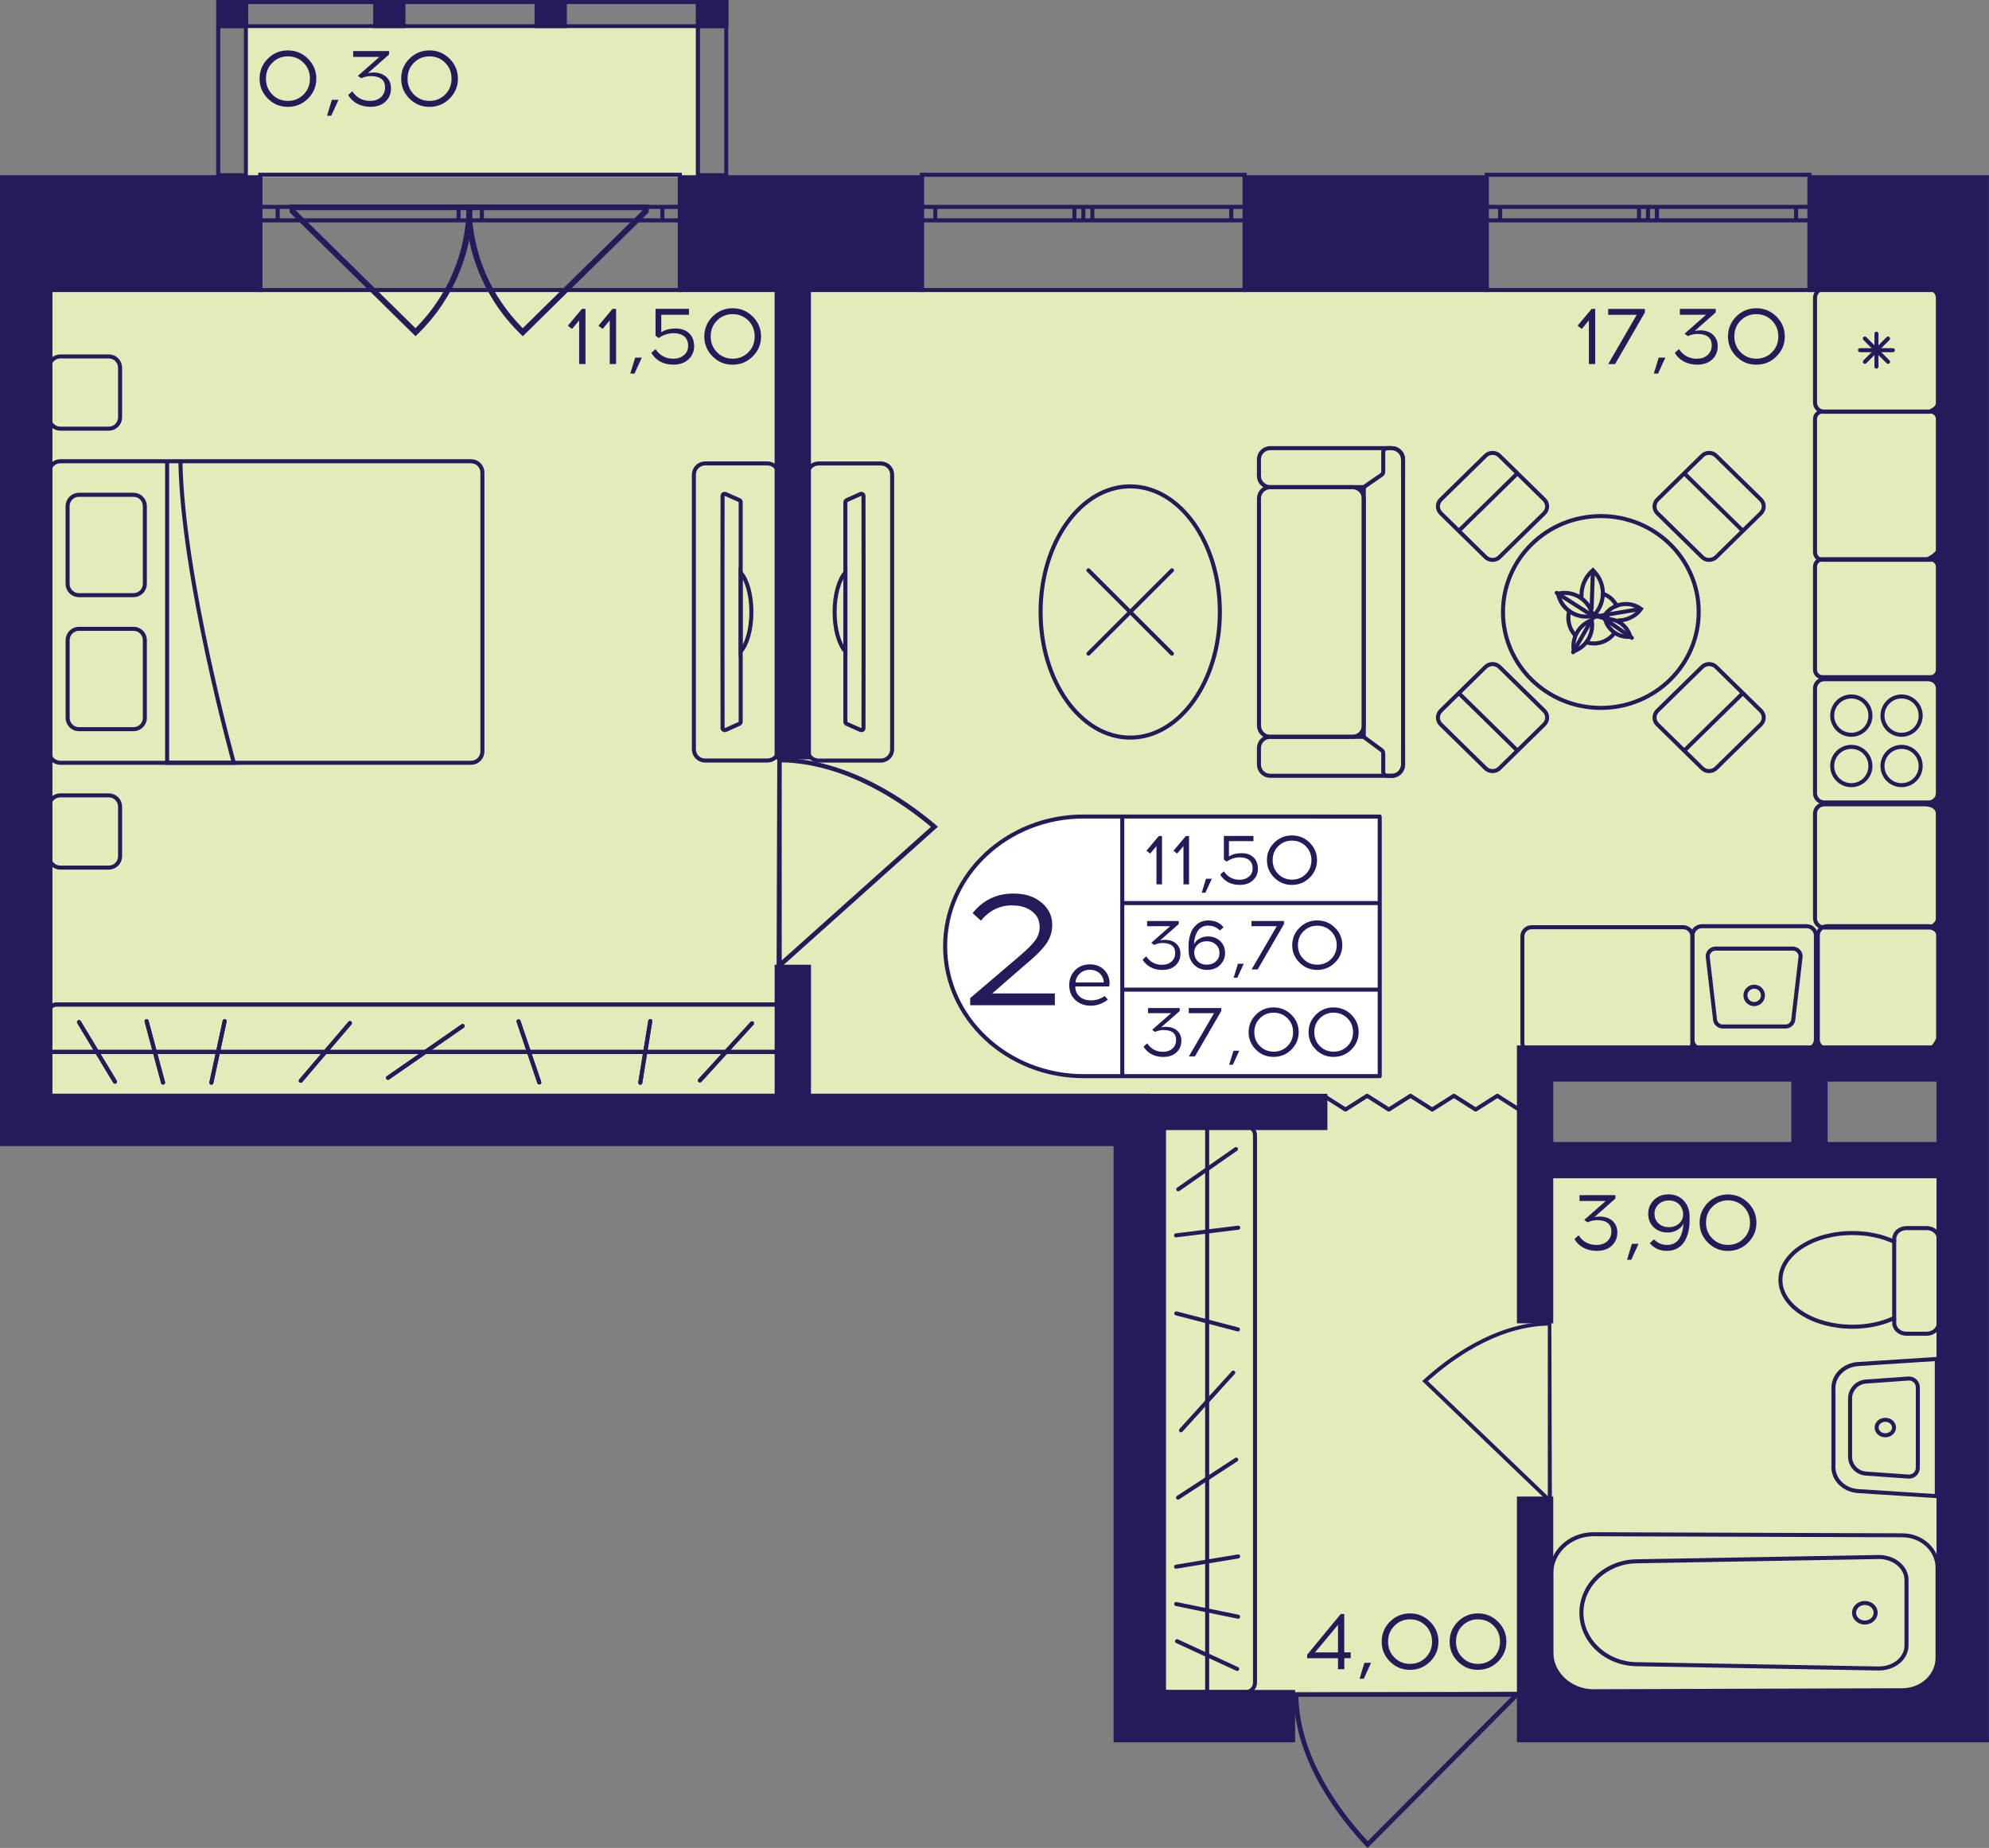 <?xml version="1.0" encoding="utf-8"?>
<!-- Generator: Adobe Illustrator 24.3.0, SVG Export Plug-In . SVG Version: 6.00 Build 0)  -->
<svg version="1.1" id="Слой_1" xmlns="http://www.w3.org/2000/svg" xmlns:xlink="http://www.w3.org/1999/xlink" x="0px" y="0px"
	 viewBox="0 0 430.49 400" style="enable-background:new 0 0 430.49 400;" xml:space="preserve">
<rect x="0" y="0" width="430.49" height="400" fill="#808080" stroke="none"/>
<path style="fill:#E3EBBA;" d="M426.56,366.22c-59.76,0-119.51,0-179.27,0c0.38-40.69,0.76-81.38,1.14-122.07
	c-80.34-1.35-160.67-2.7-241.01-4.05c0-59.1,0-118.21,0-177.31c139.71,0,279.43,0,419.14,0c0,55.8,0,111.61,0,167.41
	c-31.44,0-62.87,0-94.31,0c0,6.98,0,13.95,0,20.93c31.44,0.58,62.87,1.16,94.31,1.74C426.56,290.65,426.56,328.43,426.56,366.22z"/>
<rect x="52.83" y="5.23" style="fill:#E3EBBA;" width="97.8" height="33.13"/>
<g>
	<path style="fill:none;stroke:#251B5B;stroke-width:0.873;stroke-miterlimit:10;" d="M147.14,37.83l-90.81,0v24.95l90.81,0V37.83z
		 M56.32,37.83l90.81,0 M56.32,62.78l90.81,0 M56.32,44.78h3.77v2.91h-3.77V44.78z M101.76,47.7h-2.51v-2.91l2.51,0V47.7z
		 M60.1,44.78h39.15v2.91l-39.15,0V44.78z M101.76,44.78h2.54v2.91h-2.54V44.78z M147.14,47.7h-3.77v-2.91h3.77V47.7z M104.29,44.78
		h39.07v2.91h-39.07V44.78z M56.32,44.78h3.77 M60.1,44.78v2.91 M60.1,47.7h-3.77 M101.76,47.7h-2.51 M99.25,47.7v-2.91
		 M99.25,44.78l2.51,0 M60.1,44.78h39.15 M99.25,47.7l-39.15,0 M101.76,44.78h2.54 M104.29,44.78v2.91 M104.29,47.7h-2.54
		 M147.14,47.7h-3.77 M143.36,47.7v-2.91 M143.36,44.78h3.77 M104.29,44.78h39.07 M143.36,47.7h-39.07"/>
</g>
<g>
	<path style="fill:none;stroke:#251B5B;stroke-width:0.873;stroke-miterlimit:10;" d="M269.39,37.83l-69.86,0v24.95l69.86,0V37.83z
		 M199.53,37.83l69.86,0 M199.53,62.78l69.86,0 M199.53,44.78h2.9v2.91h-2.9V44.78z M234.48,47.7h-1.93v-2.91h1.93V47.7z
		 M202.43,44.78l30.12,0v2.91l-30.12,0V44.78z M234.48,44.78h1.95v2.91h-1.95V44.78z M269.39,47.7h-2.9v-2.91h2.9V47.7z
		 M236.43,44.78h30.05v2.91h-30.05V44.78z M199.53,44.78h2.9 M202.43,44.78v2.91 M202.43,47.7h-2.9 M234.48,47.7h-1.93 M232.55,47.7
		v-2.91 M232.55,44.78h1.93 M202.43,44.78l30.12,0 M232.55,47.7l-30.12,0 M234.48,44.78h1.95 M236.43,44.78v2.91 M236.43,47.7h-1.95
		 M269.39,47.7h-2.9 M266.48,47.7v-2.91 M266.48,44.78h2.9 M236.43,44.78h30.05 M266.48,47.7h-30.05"/>
</g>
<g>
	<path style="fill:none;stroke:#251B5B;stroke-width:0.873;stroke-miterlimit:10;" d="M321.78,37.83l69.86,0v24.95l-69.86,0V37.83z
		 M391.64,37.83l-69.86,0 M391.64,62.78l-69.86,0 M391.64,44.78h-2.9v2.91h2.9V44.78z M356.69,47.7h1.93v-2.91h-1.93V47.7z
		 M388.73,44.78h-30.12v2.91h30.12V44.78z M356.69,44.78h-1.95v2.91h1.95V44.78z M321.78,47.7l2.9,0v-2.91h-2.9V47.7z M354.74,44.78
		h-30.05v2.91h30.05V44.78z M391.64,44.78h-2.9 M388.73,44.78v2.91 M388.73,47.7h2.9 M356.69,47.7h1.93 M358.61,47.7v-2.91
		 M358.61,44.78h-1.93 M388.73,44.78h-30.12 M358.61,47.7h30.12 M356.69,44.78h-1.95 M354.74,44.78v2.91 M354.74,47.7h1.95
		 M321.78,47.7l2.9,0 M324.68,47.7v-2.91 M324.68,44.78h-2.9 M354.74,44.78h-30.05 M324.68,47.7h30.05"/>
</g>
<g>
	
		<rect x="150.63" y="0" transform="matrix(-1 -2.652355e-07 2.652355e-07 -1 308.244 6.085)" style="fill:#251B5B;" width="6.99" height="6.08"/>
	
		<rect x="46.85" y="0" transform="matrix(-1 -2.699160e-07 2.699160e-07 -1 100.562 6.084)" style="fill:#251B5B;" width="6.86" height="6.08"/>
	
		<rect x="80.77" y="0" transform="matrix(-1 -2.652404e-07 2.652404e-07 -1 168.529 6.084)" style="fill:#251B5B;" width="6.99" height="6.08"/>
	
		<rect x="115.7" y="0" transform="matrix(-1 -2.652365e-07 2.652365e-07 -1 238.386 6.084)" style="fill:#251B5B;" width="6.99" height="6.08"/>
	<g>
		<path style="fill:#251B5B;" d="M156.74,0.87l0,36.62h-5.24l0-36.62H156.74 M157.61,0h-6.99l0,38.37h6.99L157.61,0L157.61,0z"/>
	</g>
	<g>
		<path style="fill:#251B5B;" d="M52.78,0.87l0,36.62h-5.12l0-36.62H52.78 M53.65,0h-6.86l0,38.37h6.86L53.65,0L53.65,0z"/>
	</g>
	<g>
		<path style="fill:#251B5B;" d="M47.72,0.87l109.02,0v4.34l-109.02,0V0.87 M46.85,0v6.08l110.77,0V0L46.85,0L46.85,0z"/>
	</g>
</g>
<path style="fill:#251B5B;" d="M168.23,163.93c0.32,0,0.63,0.01,0.96,0.01v0.12c14.51,0.29,27.15,9.2,33.44,14.56l0.38,0.33
	l-33.83,30.29v0.19c-0.37,0-0.73,0-1.1,0C168.14,194.26,168.19,179.09,168.23,163.93z M169.19,207.89l32.3-28.92
	c-6.3-5.28-18.46-13.67-32.3-13.96V207.89z"/>
<path style="fill:#251B5B;" d="M335.77,286c-0.26,0-0.51,0.01-0.77,0.01v0.11c-11.67,0.25-21.82,7.92-26.88,12.53l-0.31,0.28
	L335,325v0.17c0.29,0,0.59,0,0.88,0C335.84,312.11,335.81,299.05,335.77,286z M335,323.84l-25.96-24.89
	c5.06-4.55,14.84-11.77,25.96-12.02V323.84z"/>
<path style="fill:#251B5B;" d="M279.86,366.36c0,0.31,0.01,0.61,0.01,0.93h0.13c0.32,14.04,9.89,26.26,15.64,32.35L296,400
	l32.55-32.72h0.21c0-0.35,0-0.71,0-1.06C312.46,366.26,296.16,366.31,279.86,366.36z M327.11,367.28l-31.08,31.24
	c-5.68-6.09-14.69-17.85-15.01-31.24L327.11,367.28z"/>
<polyline style="fill:none;stroke:#251B5B;stroke-width:0.873;stroke-linecap:round;stroke-linejoin:round;stroke-miterlimit:10;" points="
	328.76,240.17 324.08,237.19 319.38,240.17 314.68,237.19 309.98,240.17 305.29,237.19 300.59,240.17 295.9,237.19 291.21,240.17 
	286.51,237.19 "/>
<g>
	<path style="fill:#251B5B;" d="M90.39,72.33c2.17-2.11,4.05-4.41,5.64-6.87c5.68-8.79,6.08-17,6.13-18.67
		c0.03-1.05,0.01-1.92-0.02-2.47c-0.37-0.02-0.73-0.03-1.1-0.05H62.73l-0.09-0.09c0.02,0.6,0.04,1.2,0.06,1.8l27.23,26.79
		L90.39,72.33z M63.96,45.49h37.03c-0.3,9.6-4.17,18.62-11.06,25.55L63.96,45.49z"/>
	<path style="fill:#251B5B;" d="M112.69,72.33c-2.17-2.11-4.05-4.41-5.64-6.87c-5.68-8.79-6.08-17-6.13-18.67
		c-0.03-1.05-0.01-1.92,0.02-2.47c0.37-0.02,0.73-0.03,1.1-0.05h38.32l0.09-0.09c-0.02,0.6-0.04,1.2-0.06,1.8l-27.23,26.79
		L112.69,72.33z M139.11,45.49h-37.03c0.3,9.6,4.17,18.62,11.06,25.55L139.11,45.49z"/>
</g>
<g>
	<g>
		<path style="fill:none;stroke:#251B5B;stroke-width:0.873;stroke-miterlimit:10;" d="M13.06,165.11l88.9,0
			c1.35,0,2.45-1.1,2.45-2.45l0-60.37c0-1.35-1.1-2.45-2.45-2.45l-88.9,0c-1.35,0-2.45,1.1-2.45,2.45l0,60.37
			C10.61,164.01,11.71,165.11,13.06,165.11z"/>
		<g>
			<path style="fill:none;stroke:#251B5B;stroke-width:0.873;stroke-miterlimit:10;" d="M28.9,107.1l-11.82,0
				c-1.35,0-2.45,1.1-2.45,2.45l0,16.83c0,1.35,1.1,2.45,2.45,2.45H28.9c1.35,0,2.45-1.1,2.45-2.45l0-16.83
				C31.35,108.2,30.26,107.1,28.9,107.1z"/>
			<path style="fill:none;stroke:#251B5B;stroke-width:0.873;stroke-miterlimit:10;" d="M28.9,136.11H17.09
				c-1.35,0-2.45,1.1-2.45,2.45l0,16.83c0,1.35,1.1,2.45,2.45,2.45H28.9c1.35,0,2.45-1.1,2.45-2.45l0-16.83
				C31.35,137.21,30.26,136.11,28.9,136.11z"/>
		</g>
		<path style="fill:none;stroke:#251B5B;stroke-width:0.873;stroke-miterlimit:10;" d="M36.17,99.84l0,65.27h14.44
			c0,0-11.14-40.1-11.56-65.27"/>
	</g>
	<path style="fill:none;stroke:#251B5B;stroke-width:0.873;stroke-linecap:round;stroke-miterlimit:10;" d="M23.54,77.15H13.06
		c-1.35,0-2.45,1.1-2.45,2.45l0,10.74c0,1.35,1.1,2.45,2.45,2.45l10.48,0c1.35,0,2.45-1.1,2.45-2.45l0-10.74
		C25.99,78.24,24.89,77.15,23.54,77.15z"/>
	<path style="fill:none;stroke:#251B5B;stroke-width:0.873;stroke-linecap:round;stroke-miterlimit:10;" d="M23.54,172.16l-10.48,0
		c-1.35,0-2.45,1.1-2.45,2.45l0,10.74c0,1.35,1.1,2.45,2.45,2.45h10.48c1.35,0,2.45-1.1,2.45-2.45l0-10.74
		C25.99,173.26,24.89,172.16,23.54,172.16z"/>
</g>
<g>
	<path style="fill:none;stroke:#251B5B;stroke-width:0.873;stroke-miterlimit:10;" d="M166.09,100.31h-13.46
		c-1.36,0-2.45,1.09-2.45,2.43l0,59.45c0,1.36,1.08,2.43,2.45,2.43h13.46c1.35,0,2.45-1.08,2.45-2.43l0-59.45
		C168.54,101.41,167.44,100.31,166.09,100.31z M160.31,156.25c0,0.17-0.12,0.35-0.28,0.42l-2.99,1.34
		c-0.31,0.12-0.65-0.09-0.65-0.42c0-2.12-0.02-8.76-0.02-16.58v-17.07c0-7.82,0.02-14.48,0.02-16.58c0-0.35,0.33-0.56,0.65-0.42
		l2.99,1.32c0.16,0.07,0.28,0.24,0.28,0.43L160.31,156.25z"/>
	<g>
		<path style="fill:none;stroke:#251B5B;stroke-width:0.873;stroke-miterlimit:10;" d="M162.63,132.48c0,3.72-0.94,6.97-2.33,8.55
			v-17.1C161.69,125.51,162.63,128.74,162.63,132.48z"/>
	</g>
</g>
<g>
	<g>
		<path style="fill:#251B5B;" d="M408.05,307.76c0.8,0,1.45,0.55,1.45,1.24c0,0.68-0.65,1.24-1.45,1.24s-1.45-0.55-1.45-1.24
			C406.6,308.32,407.25,307.76,408.05,307.76 M408.05,306.89c-1.28,0-2.32,0.94-2.32,2.11c0,1.17,1.04,2.11,2.32,2.11
			s2.32-0.94,2.32-2.11C410.37,307.84,409.33,306.89,408.05,306.89L408.05,306.89z"/>
	</g>
	<g>
		<path style="fill:#251B5B;" d="M418.76,294.62l0,28.77l-16.59-1.07c-2.75-0.18-4.91-2.25-4.91-4.72l0-17.18
			c0-2.47,2.16-4.54,4.91-4.72L418.76,294.62 M419.63,293.69l-17.52,1.13c-3.23,0.21-5.73,2.65-5.73,5.59l0,17.18
			c0,2.94,2.5,5.38,5.73,5.59l17.52,1.13L419.63,293.69L419.63,293.69z"/>
	</g>
	<g>
		<path style="fill:#251B5B;" d="M413.17,298.82c0.82,0,1.48,0.66,1.48,1.48l0,17.4c0,0.82-0.66,1.48-1.48,1.48
			c-0.04,0-0.07,0-0.11,0l-9.18-0.65c-1.69-0.12-3.02-1.54-3.02-3.23v-12.59c0-1.69,1.32-3.11,3.02-3.23l9.18-0.65
			C413.1,298.82,413.14,298.82,413.17,298.82 M413.17,297.95c-0.06,0-0.11,0-0.17,0.01l-9.18,0.65c-2.16,0.15-3.83,1.94-3.83,4.1
			v12.59c0,2.16,1.67,3.95,3.83,4.1l9.18,0.65c0.06,0,0.11,0.01,0.17,0.01c1.29,0,2.35-1.04,2.35-2.35l0-17.4
			C415.53,298.99,414.46,297.95,413.17,297.95L413.17,297.95z"/>
	</g>
</g>
<g>
	<g>
		<path style="fill:none;stroke:#251B5B;stroke-width:0.873;stroke-miterlimit:10;" d="M409.98,268.79v-0.64
			c0-1.27,1.18-2.32,2.63-2.32h4.39c1.46,0,2.63,1.04,2.63,2.32v18.22c0,1.27-1.17,2.32-2.63,2.32h-4.39
			c-1.44,0-2.63-1.04-2.63-2.32v-1.07"/>
	</g>
	<g>
		<path style="fill:none;stroke:#251B5B;stroke-width:0.873;stroke-miterlimit:10;" d="M385.35,277.04
			c0-5.6,6.98-10.14,15.59-10.14c3.36,0,6.49,0.69,9.03,1.89v16.5c-2.54,1.2-5.67,1.89-9.03,1.89
			C392.33,287.18,385.35,282.64,385.35,277.04z"/>
	</g>
</g>
<g>
	<g>
		<g>
			<path style="fill:#251B5B;" d="M167.63,217.87c0.72,0,1.31,0.59,1.31,1.31v17.02c0,0.72-0.59,1.31-1.31,1.31H12.23
				c-0.72,0-1.31-0.59-1.31-1.31v-17.02c0-0.72,0.59-1.31,1.31-1.31H167.63 M167.63,217H12.23c-1.21,0-2.19,0.98-2.19,2.19v17.02
				c0,1.21,0.98,2.19,2.19,2.19h155.39c1.21,0,2.19-0.98,2.19-2.19v-17.02C169.81,217.98,168.83,217,167.63,217L167.63,217z"/>
		</g>
	</g>
	
		<line style="fill:none;stroke:#251B5B;stroke-width:0.873;stroke-miterlimit:10;" x1="169.84" y1="227.69" x2="10.59" y2="227.69"/>
	
		<line style="fill:none;stroke:#251B5B;stroke-width:0.873;stroke-linecap:round;stroke-miterlimit:10;" x1="140.74" y1="221.02" x2="138.58" y2="234.36"/>
	
		<line style="fill:none;stroke:#251B5B;stroke-width:0.873;stroke-linecap:round;stroke-miterlimit:10;" x1="112.23" y1="221.08" x2="116.72" y2="234.3"/>
	
		<line style="fill:none;stroke:#251B5B;stroke-width:0.873;stroke-linecap:round;stroke-miterlimit:10;" x1="17.1" y1="221.24" x2="24.88" y2="234.14"/>
	
		<line style="fill:none;stroke:#251B5B;stroke-width:0.873;stroke-linecap:round;stroke-miterlimit:10;" x1="100.13" y1="222.09" x2="83.98" y2="233.3"/>
	
		<line style="fill:none;stroke:#251B5B;stroke-width:0.873;stroke-linecap:round;stroke-miterlimit:10;" x1="75.74" y1="221.45" x2="65.1" y2="233.93"/>
	
		<line style="fill:none;stroke:#251B5B;stroke-width:0.873;stroke-linecap:round;stroke-miterlimit:10;" x1="48.62" y1="221.04" x2="45.75" y2="234.35"/>
	
		<line style="fill:none;stroke:#251B5B;stroke-width:0.873;stroke-linecap:round;stroke-miterlimit:10;" x1="31.73" y1="221.05" x2="35.29" y2="234.33"/>
	
		<line style="fill:none;stroke:#251B5B;stroke-width:0.873;stroke-linecap:round;stroke-miterlimit:10;" x1="162.76" y1="221.51" x2="151.49" y2="233.87"/>
	<g>
		<g>
			<path style="fill:#251B5B;" d="M167.63,217.87c0.72,0,1.31,0.59,1.31,1.31v17.02c0,0.72-0.59,1.31-1.31,1.31H12.23
				c-0.72,0-1.31-0.59-1.31-1.31v-17.02c0-0.72,0.59-1.31,1.31-1.31H167.63 M167.63,217H12.23c-1.21,0-2.19,0.98-2.19,2.19v17.02
				c0,1.21,0.98,2.19,2.19,2.19h155.39c1.21,0,2.19-0.98,2.19-2.19v-17.02C169.81,217.98,168.83,217,167.63,217L167.63,217z"/>
		</g>
	</g>
	
		<line style="fill:none;stroke:#251B5B;stroke-width:0.873;stroke-miterlimit:10;" x1="169.84" y1="227.69" x2="10.59" y2="227.69"/>
	
		<line style="fill:none;stroke:#251B5B;stroke-width:0.873;stroke-linecap:round;stroke-miterlimit:10;" x1="140.74" y1="221.02" x2="138.58" y2="234.36"/>
	
		<line style="fill:none;stroke:#251B5B;stroke-width:0.873;stroke-linecap:round;stroke-miterlimit:10;" x1="112.23" y1="221.08" x2="116.72" y2="234.3"/>
	
		<line style="fill:none;stroke:#251B5B;stroke-width:0.873;stroke-linecap:round;stroke-miterlimit:10;" x1="17.1" y1="221.24" x2="24.88" y2="234.14"/>
	
		<line style="fill:none;stroke:#251B5B;stroke-width:0.873;stroke-linecap:round;stroke-miterlimit:10;" x1="100.13" y1="222.09" x2="83.98" y2="233.3"/>
	
		<line style="fill:none;stroke:#251B5B;stroke-width:0.873;stroke-linecap:round;stroke-miterlimit:10;" x1="75.74" y1="221.45" x2="65.1" y2="233.93"/>
	
		<line style="fill:none;stroke:#251B5B;stroke-width:0.873;stroke-linecap:round;stroke-miterlimit:10;" x1="48.62" y1="221.04" x2="45.75" y2="234.35"/>
	
		<line style="fill:none;stroke:#251B5B;stroke-width:0.873;stroke-linecap:round;stroke-miterlimit:10;" x1="31.73" y1="221.05" x2="35.29" y2="234.33"/>
	
		<line style="fill:none;stroke:#251B5B;stroke-width:0.873;stroke-linecap:round;stroke-miterlimit:10;" x1="162.76" y1="221.51" x2="151.49" y2="233.87"/>
</g>
<g>
	<path style="fill:#251B5B;" d="M417.48,200.92c0.86,0,1.57,0.7,1.57,1.57v22.54c0,0.86-0.7,1.57-1.57,1.57h-22.04
		c-0.86,0-1.57-0.7-1.57-1.57v-22.54c0-0.86,0.7-1.57,1.57-1.57H417.48 M417.48,200.05h-22.04c-1.35,0-2.44,1.09-2.44,2.44v22.54
		c0,1.35,1.09,2.44,2.44,2.44h22.04c1.35,0,2.44-1.09,2.44-2.44v-22.54C419.93,201.14,418.83,200.05,417.48,200.05L417.48,200.05z"
		/>
</g>
<g>
	<g>
		<path style="fill:#251B5B;" d="M391.02,200.92c0.86,0,1.57,0.7,1.57,1.57v22.54c0,0.86-0.7,1.57-1.57,1.57h-22.7
			c-0.86,0-1.57-0.7-1.57-1.57v-22.54c0-0.86,0.7-1.57,1.57-1.57H391.02 M391.02,200.05h-22.7c-1.35,0-2.44,1.09-2.44,2.44v22.54
			c0,1.35,1.09,2.44,2.44,2.44h22.7c1.35,0,2.44-1.09,2.44-2.44v-22.54C393.46,201.14,392.37,200.05,391.02,200.05L391.02,200.05z"
			/>
	</g>
	<g>
		<path style="fill:#251B5B;" d="M388.01,205.77c0.68,0,1.24,0.54,1.27,1.21l-1.56,13.43l-0.01,0.05v0.05
			c0,0.69-0.57,1.25-1.27,1.25h-13.57c-0.7,0-1.27-0.56-1.27-1.25v-0.05l-0.01-0.05l-1.56-13.43c0.02-0.67,0.58-1.21,1.27-1.21
			H388.01 M388.01,204.89h-16.7c-1.18,0-2.14,0.95-2.14,2.13l1.57,13.48c0,1.17,0.96,2.13,2.14,2.13h13.57
			c1.18,0,2.14-0.95,2.14-2.13l1.57-13.48C390.15,205.84,389.2,204.89,388.01,204.89L388.01,204.89z"/>
	</g>
	<g>
		<path style="fill:#251B5B;" d="M379.67,214.01c0.8,0,1.46,0.65,1.46,1.44s-0.65,1.44-1.46,1.44s-1.46-0.65-1.46-1.44
			S378.86,214.01,379.67,214.01 M379.67,213.14c-1.29,0-2.33,1.04-2.33,2.32c0,1.28,1.04,2.32,2.33,2.32c1.29,0,2.33-1.04,2.33-2.32
			C382,214.18,380.95,213.14,379.67,213.14L379.67,213.14z"/>
	</g>
</g>
<g>
	<g>
		<path style="fill:#251B5B;" d="M417.42,147.46c0.86,0,1.57,0.7,1.57,1.57v22.66c0,0.86-0.7,1.57-1.57,1.57h-22.58
			c-0.86,0-1.57-0.7-1.57-1.57v-22.66c0-0.86,0.7-1.57,1.57-1.57H417.42 M417.42,146.59h-22.58c-1.35,0-2.44,1.09-2.44,2.44v22.66
			c0,1.35,1.09,2.44,2.44,2.44h22.58c1.35,0,2.44-1.09,2.44-2.44v-22.66C419.86,147.68,418.76,146.59,417.42,146.59L417.42,146.59z"
			/>
	</g>
	<g>
		<g>
			<path style="fill:#251B5B;" d="M400.69,162.1c2.04,0,3.7,1.66,3.7,3.71c0,2.05-1.66,3.71-3.7,3.71s-3.7-1.66-3.7-3.71
				C396.99,163.77,398.65,162.1,400.69,162.1 M400.69,161.23c-2.52,0-4.57,2.05-4.57,4.58c0,2.53,2.05,4.58,4.57,4.58
				s4.57-2.05,4.57-4.58C405.26,163.28,403.21,161.23,400.69,161.23L400.69,161.23z"/>
		</g>
		<g>
			<path style="fill:#251B5B;" d="M411.57,151.19c2.04,0,3.7,1.66,3.7,3.71c0,2.05-1.66,3.71-3.7,3.71s-3.7-1.66-3.7-3.71
				C407.87,152.86,409.53,151.19,411.57,151.19 M411.57,150.32c-2.52,0-4.57,2.05-4.57,4.58s2.05,4.58,4.57,4.58
				s4.57-2.05,4.57-4.58S414.09,150.32,411.57,150.32L411.57,150.32z"/>
		</g>
		<g>
			<path style="fill:#251B5B;" d="M400.69,151.19c2.04,0,3.7,1.66,3.7,3.71c0,2.05-1.66,3.71-3.7,3.71s-3.7-1.66-3.7-3.71
				C396.99,152.86,398.65,151.19,400.69,151.19 M400.69,150.32c-2.52,0-4.57,2.05-4.57,4.58s2.05,4.58,4.57,4.58
				s4.57-2.05,4.57-4.58S403.21,150.32,400.69,150.32L400.69,150.32z"/>
		</g>
		<g>
			<path style="fill:#251B5B;" d="M411.57,162.1c2.04,0,3.7,1.66,3.7,3.71c0,2.05-1.66,3.71-3.7,3.71s-3.7-1.66-3.7-3.71
				C407.87,163.77,409.53,162.1,411.57,162.1 M411.57,161.23c-2.52,0-4.57,2.05-4.57,4.58c0,2.53,2.05,4.58,4.57,4.58
				s4.57-2.05,4.57-4.58C416.13,163.28,414.09,161.23,411.57,161.23L411.57,161.23z"/>
		</g>
	</g>
</g>
<g>
	<path style="fill:#251B5B;" d="M417.82,121.49c0.64,0,1.17,0.52,1.17,1.17v22.32c0,0.64-0.52,1.17-1.17,1.17h-23.38
		c-0.64,0-1.17-0.52-1.17-1.17v-22.32c0-0.64,0.52-1.17,1.17-1.17H417.82 M417.82,120.61h-23.38c-1.13,0-2.04,0.91-2.04,2.04v22.32
		c0,1.13,0.91,2.04,2.04,2.04h23.38c1.13,0,2.04-0.91,2.04-2.04v-22.32C419.86,121.53,418.94,120.61,417.82,120.61L417.82,120.61z"
		/>
</g>
<g>
	<g>
		<path style="fill:#251B5B;" d="M417.42,62.9c0.86,0,1.57,0.7,1.57,1.57v22.66c0,0.86-0.7,1.57-1.57,1.57h-22.58
			c-0.86,0-1.57-0.7-1.57-1.57V64.47c0-0.86,0.7-1.57,1.57-1.57H417.42 M417.42,62.03h-22.58c-1.35,0-2.44,1.09-2.44,2.44v22.66
			c0,1.35,1.09,2.44,2.44,2.44h22.58c1.35,0,2.44-1.09,2.44-2.44V64.47C419.86,63.12,418.76,62.03,417.42,62.03L417.42,62.03z"/>
	</g>
	<g>
		
			<line style="fill:none;stroke:#251B5B;stroke-width:0.873;stroke-linecap:round;stroke-miterlimit:10;" x1="402.58" y1="75.8" x2="409.68" y2="75.8"/>
		
			<line style="fill:none;stroke:#251B5B;stroke-width:0.873;stroke-linecap:round;stroke-miterlimit:10;" x1="403.62" y1="73.28" x2="408.64" y2="78.32"/>
		
			<line style="fill:none;stroke:#251B5B;stroke-width:0.873;stroke-linecap:round;stroke-miterlimit:10;" x1="406.13" y1="72.24" x2="406.13" y2="79.36"/>
		
			<line style="fill:none;stroke:#251B5B;stroke-width:0.873;stroke-linecap:round;stroke-miterlimit:10;" x1="408.64" y1="73.28" x2="403.62" y2="78.32"/>
	</g>
</g>
<g>
	<path style="fill:#251B5B;" d="M417.41,174.54c0.87,0,1.57,0.7,1.57,1.57v22.66c0,0.87-0.7,1.57-1.57,1.57h-22.57
		c-0.87,0-1.57-0.7-1.57-1.57v-22.66c0-0.87,0.7-1.57,1.57-1.57H417.41 M417.41,173.67h-22.57c-1.35,0-2.44,1.09-2.44,2.44v22.66
		c0,1.35,1.09,2.44,2.44,2.44h22.57c1.35,0,2.44-1.09,2.44-2.44v-22.66C419.86,174.76,418.76,173.67,417.41,173.67L417.41,173.67z"
		/>
</g>
<g>
	<path style="fill:#251B5B;" d="M364.29,201.14c0.87,0,1.57,0.7,1.57,1.57v22.98c0,0.87-0.7,1.57-1.57,1.57H331.5
		c-0.87,0-1.57-0.7-1.57-1.57v-22.98c0-0.87,0.7-1.57,1.57-1.57H364.29 M364.29,200.26H331.5c-1.35,0-2.44,1.09-2.44,2.44v22.98
		c0,1.35,1.09,2.44,2.44,2.44h32.79c1.35,0,2.44-1.09,2.44-2.44v-22.98C366.74,201.36,365.64,200.26,364.29,200.26L364.29,200.26z"
		/>
</g>
<g>
	
		<ellipse style="fill:none;stroke:#251B5B;stroke-width:0.873;stroke-miterlimit:10;" cx="346.48" cy="132.47" rx="21.18" ry="20.76"/>
	<g>
		<g>
			<path style="fill:none;stroke:#251B5B;stroke-width:0.873;stroke-miterlimit:10;" d="M368.41,120.59l-9.69-9.5
				c-0.83-0.81-0.83-2.13,0-2.95l9.69-9.5c0.83-0.81,2.18-0.81,3.01,0l9.69,9.5c0.83,0.81,0.83,2.13,0,2.95l-9.69,9.5
				C370.59,121.4,369.24,121.4,368.41,120.59z"/>
			
				<line style="fill:none;stroke:#251B5B;stroke-width:0.873;stroke-miterlimit:10;" x1="364.39" y1="102.32" x2="377.35" y2="115.04"/>
		</g>
	</g>
	<g>
		<g>
			<path style="fill:none;stroke:#251B5B;stroke-width:0.873;stroke-miterlimit:10;" d="M324.54,144.35l9.69,9.5
				c0.83,0.81,0.83,2.13,0,2.95l-9.69,9.5c-0.83,0.81-2.18,0.81-3.01,0l-9.69-9.5c-0.83-0.81-0.83-2.13,0-2.95l9.69-9.5
				C322.36,143.54,323.71,143.54,324.54,144.35z"/>
			
				<line style="fill:none;stroke:#251B5B;stroke-width:0.873;stroke-miterlimit:10;" x1="328.57" y1="162.62" x2="315.6" y2="149.9"/>
		</g>
	</g>
	<g>
		<g>
			<path style="fill:none;stroke:#251B5B;stroke-width:0.873;stroke-miterlimit:10;" d="M358.72,153.85l9.69-9.5
				c0.83-0.81,2.18-0.81,3.01,0l9.69,9.5c0.83,0.81,0.83,2.13,0,2.95l-9.69,9.5c-0.83,0.81-2.18,0.81-3.01,0l-9.69-9.5
				C357.89,155.99,357.89,154.67,358.72,153.85z"/>
			
				<line style="fill:none;stroke:#251B5B;stroke-width:0.873;stroke-miterlimit:10;" x1="377.35" y1="149.9" x2="364.39" y2="162.62"/>
		</g>
	</g>
	<g>
		<g>
			<path style="fill:none;stroke:#251B5B;stroke-width:0.873;stroke-miterlimit:10;" d="M334.23,111.09l-9.69,9.5
				c-0.83,0.81-2.18,0.81-3.01,0l-9.69-9.5c-0.83-0.81-0.83-2.13,0-2.95l9.69-9.5c0.83-0.81,2.18-0.81,3.01,0l9.69,9.5
				C335.06,108.96,335.06,110.27,334.23,111.09z"/>
			
				<line style="fill:none;stroke:#251B5B;stroke-width:0.873;stroke-miterlimit:10;" x1="315.6" y1="115.04" x2="328.57" y2="102.32"/>
		</g>
	</g>
</g>
<g>
	<path style="fill:none;stroke:#251B5B;stroke-width:0.873;stroke-linecap:square;stroke-miterlimit:10;" d="M340.69,137.23
		c-0.48-0.59-0.85-1.29-1.06-2.08c-0.21-0.82-0.24-1.64-0.09-2.43"/>
	<path style="fill:none;stroke:#251B5B;stroke-width:0.873;stroke-linecap:square;stroke-miterlimit:10;" d="M349.2,137.3
		c-0.7,0.84-1.66,1.48-2.79,1.79c-0.89,0.24-1.79,0.25-2.63,0.06"/>
	<path style="fill:none;stroke:#251B5B;stroke-width:0.873;stroke-linecap:square;stroke-miterlimit:10;" d="M347,128.55
		c1.27,0.47,2.26,1.32,2.9,2.57"/>
	<g>
		<path style="fill:#251B5B;" d="M344.14,134.86c0.19,2.3-1.07,4.5-3.14,5.48C340.81,138.04,342.07,135.84,344.14,134.86
			 M344.82,133.69c-3.38,0.92-5.4,4.43-4.5,7.83h0C343.71,140.59,345.72,137.09,344.82,133.69L344.82,133.69L344.82,133.69z"/>
	</g>
	<path style="fill:none;stroke:#251B5B;stroke-width:0.873;stroke-linecap:round;stroke-miterlimit:10;" d="M347.99,133.68
		c-0.25-0.13-0.43-0.39-0.67-0.56c1.82-2.55,5.33-3.14,7.85-1.32c-0.48,0.68-1.09,1.22-1.76,1.61c-0.91,0.53-2,0.9-3.05,0.87"/>
	<g>
		<path style="fill:#251B5B;" d="M347.98,134.43c1.92,0.04,3.59,1.24,4.28,2.99C350.35,137.37,348.68,136.17,347.98,134.43
			 M347.88,133.56c-0.34,0-0.68,0.03-1.02,0.09c0.49,2.73,2.85,4.64,5.51,4.64c0.34,0,0.68-0.03,1.02-0.09v0
			C352.9,135.46,350.55,133.56,347.88,133.56L347.88,133.56z"/>
	</g>
	<path style="fill:none;stroke:#251B5B;stroke-width:0.873;stroke-linecap:round;stroke-miterlimit:10;" d="M342.29,129.15
		c-0.08-1.89,0.62-3.97,2.1-5.36l0.38-0.36l0.35,0.39c2.36,2.54,2.38,6.45,0.15,9.03c-0.06,0.06-0.11,0.13-0.17,0.19"/>
	
		<line style="fill:none;stroke:#251B5B;stroke-width:0.873;stroke-linecap:round;stroke-linejoin:round;stroke-miterlimit:10;" x1="344.48" y1="131.7" x2="344.76" y2="123.68"/>
	<g>
		<path style="fill:#251B5B;" d="M338.63,128.77L338.63,128.77c2.56,0,4.84,1.74,5.56,4.19c-0.3,0.05-0.59,0.07-0.89,0.07
			c-2.56,0-4.84-1.74-5.56-4.19C338.03,128.79,338.33,128.77,338.63,128.77 M338.63,127.9c-0.49,0-0.98,0.05-1.48,0.17l-0.47,0.11
			l0.1,0.47c0.69,3.13,3.45,5.26,6.51,5.26c0.49,0,0.98-0.05,1.48-0.17l0.47-0.11l-0.1-0.47
			C344.45,130.03,341.69,127.9,338.63,127.9L338.63,127.9z"/>
	</g>
	
		<line style="fill:none;stroke:#251B5B;stroke-width:0.873;stroke-linecap:round;stroke-linejoin:round;stroke-miterlimit:10;" x1="345.01" y1="133.49" x2="336.92" y2="128.33"/>
	
		<line style="fill:none;stroke:#251B5B;stroke-width:0.873;stroke-linecap:round;stroke-miterlimit:10;" x1="347.58" y1="133.08" x2="354.82" y2="131.86"/>
	<polyline style="fill:none;stroke:#251B5B;stroke-width:0.873;stroke-linecap:round;stroke-miterlimit:10;" points="
		353.18,138.06 347.09,133.82 345.73,133.4 	"/>
	<path style="fill:none;stroke:#251B5B;stroke-width:0.873;stroke-linecap:round;stroke-miterlimit:10;" d="M345.08,133.26
		l-0.53,0.79c-0.03,0.05-4.07,7.13-4.07,7.13"/>
	
		<line style="fill:none;stroke:#251B5B;stroke-width:0.873;stroke-linecap:round;stroke-miterlimit:10;" x1="347.64" y1="133.07" x2="344.68" y2="133.58"/>
	
		<line style="fill:none;stroke:#251B5B;stroke-width:0.873;stroke-linecap:round;stroke-miterlimit:10;" x1="345.01" y1="132.99" x2="346.01" y2="133.3"/>
	<polygon style="fill:none;stroke:#251B5B;stroke-width:0.873;stroke-linecap:round;stroke-miterlimit:10;" points="345.1,133.05 
		345.62,133.32 345.29,133.49 	"/>
	<polygon style="fill:#251B5B;" points="348.33,133.62 347.09,133.82 346.19,133.46 347.58,133.08 	"/>
	<path style="fill:#251B5B;" d="M346.02,133.63c-0.04,0.01-1.22,0.2-1.22,0.2l0.33-0.38l0.71-0.09L346.02,133.63z"/>
	<polygon style="fill:#251B5B;" points="346.46,133.2 345.17,132.82 345.08,132.97 345.85,133.37 	"/>
</g>
<g>
	<path style="fill:none;stroke:#251B5B;stroke-width:0.873;stroke-miterlimit:10;" d="M177.18,164.63h13.46
		c1.36,0,2.45-1.09,2.45-2.43l0-59.45c0-1.36-1.08-2.43-2.45-2.43h-13.46c-1.35,0-2.45,1.08-2.45,2.43l0,59.45
		C174.73,163.53,175.83,164.63,177.18,164.63z M182.97,108.69c0-0.17,0.12-0.35,0.28-0.42l2.99-1.34c0.31-0.12,0.65,0.09,0.65,0.42
		c0,2.12,0.02,8.76,0.02,16.58v17.07c0,7.82-0.02,14.48-0.02,16.58c0,0.35-0.33,0.56-0.65,0.42l-2.99-1.32
		c-0.16-0.07-0.28-0.24-0.28-0.43L182.97,108.69z"/>
	<g>
		<path style="fill:none;stroke:#251B5B;stroke-width:0.873;stroke-miterlimit:10;" d="M180.64,132.46c0-3.72,0.94-6.97,2.33-8.55
			v17.1C181.58,139.43,180.64,136.2,180.64,132.46z"/>
	</g>
</g>
<g>
	<path style="fill:none;stroke:#251B5B;stroke-width:0.873;stroke-miterlimit:10;" d="M303.67,103.01v-3.58
		c0-1.34-1.1-2.43-2.45-2.43h-0.98l-25.31,0c-1.35,0-2.45,1.09-2.45,2.43v3.58c0,1.36,1.1,2.43,2.45,2.43l20.37,0"/>
	<path style="fill:none;stroke:#251B5B;stroke-width:0.873;stroke-miterlimit:10;" d="M303.67,161.92v3.58
		c0,1.36-1.1,2.43-2.45,2.43h-0.98h-25.31c-1.35,0-2.45-1.08-2.45-2.43v-3.58c0-1.34,1.1-2.43,2.45-2.43h20.33"/>
	<path style="fill:none;stroke:#251B5B;stroke-width:0.873;stroke-miterlimit:10;" d="M272.49,157.05l0-49.16
		c0-1.35,1.09-2.44,2.44-2.44l17.8,0c1.35,0,2.44,1.09,2.44,2.44v49.16c0,1.35-1.09,2.44-2.44,2.44l-17.8,0
		C273.58,159.49,272.49,158.4,272.49,157.05z"/>
	<path style="fill:none;stroke:#251B5B;stroke-width:0.873;stroke-miterlimit:10;" d="M299.01,162.36l-3.49-2.57
		c-0.22-0.16-0.35-0.42-0.35-0.7v-53.2c0-0.28,0.14-0.55,0.38-0.71l3.45-2.38c0.24-0.16,0.38-0.43,0.38-0.71v-4.21
		c0-0.48,0.39-0.87,0.87-0.87h0.98c1.35,0,2.45,1.09,2.45,2.43v66.07c0,1.34-1.1,2.43-2.45,2.43h-0.98c-0.48,0-0.87-0.39-0.87-0.87
		v-4.02C299.37,162.78,299.24,162.52,299.01,162.36z"/>
</g>
<g>
	
		<ellipse style="fill:none;stroke:#251B5B;stroke-width:0.873;stroke-miterlimit:10;" cx="244.62" cy="132.47" rx="19.4" ry="27.19"/>
	<g>
		
			<line style="fill:none;stroke:#251B5B;stroke-width:0.873;stroke-linecap:round;stroke-miterlimit:10;" x1="253.65" y1="141.49" x2="235.58" y2="123.45"/>
		
			<line style="fill:none;stroke:#251B5B;stroke-width:0.873;stroke-linecap:round;stroke-miterlimit:10;" x1="253.65" y1="123.45" x2="235.58" y2="141.49"/>
	</g>
</g>
<g>
	<g>
		<path style="fill:#251B5B;" d="M344.69,332.53l67.03,0.22c3.97,0,7.2,2.95,7.2,6.57v19.54c0,3.62-3.23,6.57-7.2,6.57l-67.01,0.22
			c-4.7-0.1-8.52-3.68-8.52-7.97l0-17.18C336.18,336.21,339.99,332.63,344.69,332.53 M344.68,331.66c-5.21,0.11-9.37,4.04-9.37,8.85
			l0,17.18c0,4.81,4.16,8.74,9.37,8.85l67.03-0.22c4.46,0,8.07-3.33,8.07-7.44v-19.54c0-4.11-3.61-7.44-8.07-7.44L344.68,331.66
			L344.68,331.66z"/>
	</g>
	<g>
		<path style="fill:#251B5B;" d="M406.66,337.46c3.06,0,5.54,2.04,5.54,4.53v14.2c0,2.5-2.49,4.53-5.54,4.53l-52.52-0.93
			c-6.3-0.12-11.43-4.92-11.43-10.7s5.13-10.58,11.43-10.7L406.66,337.46 M406.65,336.59l-52.52,0.93
			c-6.83,0.13-12.29,5.27-12.29,11.57s5.46,11.44,12.29,11.57l52.52,0.93c3.55,0,6.42-2.42,6.42-5.41v-14.2
			C413.08,339.01,410.2,336.59,406.65,336.59L406.65,336.59z"/>
	</g>
	<g>
		<path style="fill:#251B5B;" d="M403.62,347.41c1.05,0,1.9,0.75,1.9,1.68s-0.85,1.68-1.9,1.68c-1.05,0-1.9-0.75-1.9-1.68
			S402.58,347.41,403.62,347.41 M403.62,346.54c-1.53,0-2.77,1.14-2.77,2.55s1.24,2.55,2.77,2.55s2.77-1.14,2.77-2.55
			C406.39,347.68,405.15,346.54,403.62,346.54L403.62,346.54z"/>
	</g>
</g>
<g>
	<path style="fill:#251B5B;" d="M417.82,89.52c0.64,0,1.17,0.52,1.17,1.17v28.87c0,0.64-0.52,1.17-1.17,1.17h-23.38
		c-0.64,0-1.17-0.52-1.17-1.17V90.69c0-0.64,0.52-1.17,1.17-1.17H417.82 M417.82,88.65h-23.38c-1.13,0-2.04,0.91-2.04,2.04v28.87
		c0,1.13,0.91,2.04,2.04,2.04h23.38c1.13,0,2.04-0.91,2.04-2.04V90.69C419.86,89.56,418.94,88.65,417.82,88.65L417.82,88.65z"/>
</g>
<g>
	<g>
		<g>
			<path style="fill:#251B5B;" d="M269.58,244.15c0.89,0,1.61,0.72,1.61,1.61v118.47c0,0.89-0.72,1.61-1.61,1.61h-16.63
				c-0.89,0-1.61-0.72-1.61-1.61V245.76c0-0.89,0.72-1.61,1.61-1.61H269.58 M269.58,243.27h-16.63c-1.37,0-2.48,1.11-2.48,2.48
				v118.47c0,1.37,1.11,2.48,2.48,2.48h16.63c1.37,0,2.48-1.11,2.48-2.48V245.76C272.06,244.39,270.95,243.27,269.58,243.27
				L269.58,243.27z"/>
		</g>
	</g>
	
		<line style="fill:none;stroke:#251B5B;stroke-width:0.873;stroke-miterlimit:10;" x1="261.27" y1="243.78" x2="261.27" y2="366.28"/>
	
		<line style="fill:none;stroke:#251B5B;stroke-width:0.873;stroke-linecap:round;stroke-miterlimit:10;" x1="268" y1="265.74" x2="254.53" y2="267.4"/>
	
		<line style="fill:none;stroke:#251B5B;stroke-width:0.873;stroke-linecap:round;stroke-miterlimit:10;" x1="267.94" y1="287.76" x2="254.59" y2="284.29"/>
	
		<line style="fill:none;stroke:#251B5B;stroke-width:0.873;stroke-linecap:round;stroke-miterlimit:10;" x1="267.78" y1="361.26" x2="254.75" y2="355.25"/>
	
		<line style="fill:none;stroke:#251B5B;stroke-width:0.873;stroke-linecap:round;stroke-miterlimit:10;" x1="266.92" y1="297.11" x2="255.61" y2="309.59"/>
	
		<line style="fill:none;stroke:#251B5B;stroke-width:0.873;stroke-linecap:round;stroke-miterlimit:10;" x1="267.56" y1="315.95" x2="254.97" y2="324.17"/>
	
		<line style="fill:none;stroke:#251B5B;stroke-width:0.873;stroke-linecap:round;stroke-miterlimit:10;" x1="267.98" y1="336.9" x2="254.55" y2="339.12"/>
	
		<line style="fill:none;stroke:#251B5B;stroke-width:0.873;stroke-linecap:round;stroke-miterlimit:10;" x1="267.97" y1="349.95" x2="254.57" y2="347.2"/>
	
		<line style="fill:none;stroke:#251B5B;stroke-width:0.873;stroke-linecap:round;stroke-miterlimit:10;" x1="267.51" y1="248.72" x2="255.02" y2="257.43"/>
</g>
<g>
	
		<rect x="269.39" y="38.37" style="fill:#251B5B;stroke:#251B5B;stroke-width:0.873;stroke-miterlimit:10;" width="52.39" height="24.41"/>
	<path style="fill:#251B5B;stroke:#251B5B;stroke-width:0.873;stroke-miterlimit:10;" d="M391.64,38.37v24.41h27.13
		c0.48,0.44,0.7,0.95,0.81,1.35v23.51c-0.14,0.17-0.28,0.35-0.47,0.52c-0.34,0.32-0.68,0.55-0.96,0.71c0.27,0.07,0.7,0.21,1.11,0.55
		c0.13,0.11,0.22,0.24,0.32,0.36v29.35c-0.18,0.27-0.4,0.56-0.72,0.85c-0.34,0.32-0.68,0.55-0.96,0.71c0.1,0.02,0.24,0.08,0.38,0.13
		c-0.09,0.06-0.19,0.15-0.27,0.2c0.27,0.07,0.7,0.21,1.11,0.55c0.19,0.16,0.33,0.34,0.46,0.52v23.32c-0.19,0.29-0.42,0.61-0.77,0.94
		c-0.34,0.32-0.68,0.55-0.96,0.71c0.27,0.07,0.7,0.21,1.11,0.55c0.29,0.25,0.48,0.52,0.62,0.8v23.96c-0.19,0.33-0.48,0.75-0.92,1.16
		c-0.34,0.32-0.68,0.55-0.96,0.71c0.27,0.07,0.7,0.21,1.11,0.55c0.4,0.34,0.63,0.73,0.77,1.09v23.33c-0.18,0.27-0.4,0.56-0.72,0.85
		c-0.34,0.32-0.68,0.55-0.96,0.71c0.27,0.07,0.7,0.21,1.11,0.55c0.25,0.21,0.43,0.45,0.57,0.69v24.55c-0.26-0.36-0.4-0.72-0.46-0.95
		c-0.16,0.28-0.39,0.61-0.71,0.96c-0.06,0.06-0.11,0.1-0.17,0.15h-24.42c-0.3-0.38-0.44-0.77-0.5-1.03
		c-0.16,0.28-0.39,0.61-0.71,0.96c-0.03,0.03-0.05,0.04-0.08,0.07h-25.97c-0.12-0.2-0.22-0.37-0.29-0.35
		c-0.06,0.02-0.05,0.16-0.04,0.35h-30.49h-6.99v6.98V286h6.99v-31.39h83.83v105.16c-0.34,1.09-0.78,2.18-1.48,3.15
		c-1.32,1.82-3.08,2.79-4.77,3.31h-71.08c-1.93-0.43-4.11-1.37-5.66-3.53c-0.34-0.47-0.59-0.98-0.84-1.49v-36.84h-6.99v41.85v3.49
		v6.98h101.29v-3.49v-6.98V62.78V55.8V38.37H391.64z M335.75,233.68h52.39v13.95h-52.39V233.68z M395.13,247.63v-13.95h24.45v13.95
		H395.13z"/>
	<path style="fill:#251B5B;stroke:#251B5B;stroke-width:0.873;stroke-miterlimit:10;" d="M248.43,237.17h-3.49h-3.49h-66.36v-27.9
		h-6.99v27.9H10.91V62.78h45.41V38.37H0.44v20.93v3.49v184.85h3.49h6.99h230.53v118.59v3.49v6.98h38.42v-10.46h-27.84
		c-0.03-0.02-0.07-0.05-0.1-0.07v-122h34.93v-6.98h-34.93H248.43z"/>
	<polygon style="fill:#251B5B;stroke:#251B5B;stroke-width:0.873;stroke-miterlimit:10;" points="168.09,163.93 175.08,163.93 
		175.08,62.78 199.53,62.78 199.53,38.37 147.14,38.37 147.14,62.78 168.09,62.78 	"/>
</g>
<g>
	<path style="fill:#FFFFFF;stroke:#251B5B;stroke-width:0.873;stroke-linejoin:round;stroke-miterlimit:10;" d="M298.62,176.75
		l0,56.19l-64.1,0c-16.53,0-29.96-12.6-29.96-28.1c0-15.5,13.43-28.1,29.96-28.1L298.62,176.75z M242.9,176.75l0,56.19
		 M242.9,195.48l55.72,0 M242.9,214.21l55.72,0"/>
	<g>
		<path style="fill:#251B5B;" d="M228.3,217.59h-18.32v-1.54l10.87-9.27c1.55-1.33,2.63-2.42,3.25-3.28
			c0.61-0.86,0.92-1.81,0.92-2.86c0-1.42-0.55-2.54-1.66-3.38c-1.11-0.84-2.44-1.26-3.99-1.26l-0.32-0.03
			c-2.68,0-4.93,1.11-6.74,3.31l-1.8-1.64c2.28-2.81,5.19-4.22,8.72-4.22h0.39c2.35,0.02,4.3,0.68,5.83,1.97s2.29,2.89,2.29,4.8
			c0,1.54-0.46,2.94-1.39,4.22c-0.93,1.28-2.51,2.84-4.75,4.67l-6.85,5.96h13.56V217.59z"/>
		<path style="fill:#251B5B;" d="M235.91,208.74c0.95,0,1.77,0.23,2.45,0.68c0.68,0.45,1.19,1.08,1.52,1.87
			c0.14,0.34,0.23,0.73,0.26,1.17c0.03,0.44,0,0.8-0.1,1.06h-7.31c0,0.92,0.31,1.65,0.93,2.19c0.62,0.54,1.42,0.81,2.39,0.83
			c1.12,0,2.14-0.31,3.05-0.94l0.69,0.77c-1.14,0.88-2.39,1.32-3.74,1.32c-1.37-0.01-2.48-0.43-3.34-1.26
			c-0.86-0.82-1.29-1.89-1.29-3.21c0-1.27,0.41-2.33,1.25-3.19C233.5,209.17,234.58,208.74,235.91,208.74z M235.91,209.91
			c-0.87,0-1.6,0.27-2.18,0.8c-0.58,0.53-0.9,1.19-0.94,1.95h6.09c0.02-0.3-0.04-0.63-0.19-0.99c-0.22-0.53-0.58-0.96-1.06-1.28
			C237.14,210.07,236.57,209.91,235.91,209.91z"/>
	</g>
	<g>
		<path style="fill:#251B5B;" d="M255.12,200.02l-4.02,3.53c0.3-0.08,0.71-0.12,1.22-0.12c1.02,0.06,1.81,0.37,2.35,0.92
			c0.55,0.55,0.82,1.24,0.82,2.08c0,1.02-0.34,1.86-1.03,2.51c-0.69,0.65-1.62,0.99-2.81,1.01h-0.14c-0.96-0.01-1.8-0.21-2.52-0.61
			s-1.29-0.94-1.69-1.62l0.79-0.72c0.81,1.22,1.95,1.84,3.44,1.84h0.09c0.8-0.02,1.46-0.26,1.97-0.73c0.5-0.46,0.76-1.07,0.76-1.83
			c0-1.44-0.92-2.16-2.77-2.16c-0.59,0-1.18,0.14-1.78,0.42l-0.63-0.46l4.1-3.6h-5v-1.12h6.86V200.02z"/>
		<path style="fill:#251B5B;" d="M261.5,199.24h0.09c1.38,0.01,2.46,0.5,3.22,1.47l-0.77,0.7c-0.69-0.69-1.51-1.04-2.45-1.04
			l-0.09-0.02c-0.54,0-1.01,0.12-1.41,0.35c-0.4,0.24-0.72,0.55-0.94,0.95c-0.23,0.41-0.4,0.83-0.52,1.28
			c-0.12,0.45-0.19,0.93-0.21,1.44c0.26-0.5,0.65-0.9,1.19-1.21c0.53-0.31,1.14-0.46,1.84-0.46c1.05,0,1.93,0.33,2.64,1
			c0.71,0.67,1.06,1.53,1.06,2.58c0,1.01-0.36,1.87-1.07,2.59c-0.71,0.72-1.65,1.07-2.82,1.07c-1.2,0-2.16-0.4-2.9-1.19
			s-1.1-1.78-1.1-2.97l-0.02-0.92c0-1,0.14-1.91,0.41-2.72c0.27-0.82,0.74-1.51,1.4-2.06C259.71,199.52,260.53,199.24,261.5,199.24z
			 M261.19,203.73c-0.78,0-1.44,0.24-1.95,0.71c-0.52,0.47-0.77,1.04-0.77,1.7c0,0.76,0.24,1.39,0.74,1.9
			c0.49,0.52,1.15,0.77,1.99,0.77c0.79,0,1.45-0.24,1.97-0.72c0.52-0.48,0.77-1.08,0.77-1.81c0-0.74-0.26-1.34-0.77-1.83
			C262.64,203.98,261.98,203.73,261.19,203.73z"/>
		<path style="fill:#251B5B;" d="M269.19,208.61l-1.39,3.03h-0.8l0.93-3.03H269.19z"/>
		<path style="fill:#251B5B;" d="M277.9,200.02l-5.7,9.82h-1.31l5.45-9.36h-5.47v-1.12h7.03V200.02z"/>
		<path style="fill:#251B5B;" d="M281.27,200.8c1.05-1.05,2.33-1.57,3.82-1.57c1.5,0,2.78,0.52,3.84,1.57
			c1.06,1.05,1.59,2.31,1.59,3.78c0,1.48-0.53,2.74-1.59,3.79c-1.06,1.05-2.34,1.57-3.85,1.57c-1.5,0-2.77-0.52-3.82-1.57
			c-1.05-1.05-1.58-2.31-1.58-3.79C279.69,203.11,280.22,201.85,281.27,200.8z M288.09,201.58c-0.81-0.81-1.8-1.21-2.98-1.21
			s-2.17,0.4-2.98,1.21c-0.81,0.8-1.21,1.81-1.21,3.01c0,1.21,0.4,2.21,1.21,3.01c0.81,0.81,1.8,1.21,2.98,1.21s2.17-0.4,2.98-1.21
			c0.81-0.8,1.22-1.81,1.22-3.01C289.31,203.39,288.9,202.38,288.09,201.58z"/>
	</g>
	<g>
		<path style="fill:#251B5B;" d="M251.51,191.43h-1.21v-8.29l-1.36,1.62l-0.81-0.61l2.69-3.2h0.68V191.43z"/>
		<path style="fill:#251B5B;" d="M257.35,191.43h-1.21v-8.29l-1.36,1.62l-0.8-0.61l2.69-3.2h0.68V191.43z"/>
		<path style="fill:#251B5B;" d="M262.28,190.21l-1.39,3.03h-0.8l0.93-3.03H262.28z"/>
		<path style="fill:#251B5B;" d="M271.29,182.07h-5.3v3.33c0.67-0.48,1.58-0.72,2.74-0.72c1.11,0,1.97,0.31,2.59,0.92
			c0.62,0.61,0.94,1.43,0.94,2.45c0,0.97-0.35,1.79-1.04,2.46c-0.69,0.67-1.63,1.01-2.82,1.03h-0.15c-0.96-0.01-1.79-0.21-2.49-0.6
			c-0.7-0.39-1.26-0.94-1.66-1.63l0.79-0.72c0.81,1.22,1.94,1.84,3.41,1.84h0.08c0.78-0.02,1.44-0.26,1.96-0.7
			c0.52-0.44,0.78-1.03,0.78-1.75c0-0.78-0.24-1.37-0.73-1.78c-0.49-0.42-1.18-0.62-2.08-0.62c-0.54,0-1.06,0.1-1.58,0.28
			c-0.52,0.19-0.92,0.41-1.22,0.65l-0.62-0.46v-5.1h6.4V182.07z"/>
		<path style="fill:#251B5B;" d="M275.8,182.4c1.05-1.05,2.33-1.57,3.82-1.57s2.78,0.52,3.84,1.57c1.06,1.05,1.59,2.31,1.59,3.78
			c0,1.48-0.53,2.74-1.59,3.79c-1.06,1.05-2.34,1.57-3.85,1.57c-1.5,0-2.77-0.52-3.82-1.57c-1.05-1.05-1.58-2.31-1.58-3.79
			C274.21,184.7,274.74,183.44,275.8,182.4z M282.62,183.17c-0.81-0.81-1.8-1.21-2.98-1.21s-2.17,0.4-2.98,1.21
			c-0.81,0.8-1.21,1.81-1.21,3.01c0,1.21,0.4,2.21,1.21,3.01c0.81,0.81,1.8,1.21,2.98,1.21s2.17-0.4,2.98-1.21
			c0.81-0.8,1.22-1.81,1.22-3.01C283.83,184.98,283.43,183.97,282.62,183.17z"/>
	</g>
	<g>
		<path style="fill:#251B5B;" d="M255.32,218.85l-4.02,3.53c0.3-0.08,0.71-0.12,1.22-0.12c1.02,0.06,1.81,0.37,2.35,0.92
			c0.55,0.55,0.82,1.24,0.82,2.08c0,1.02-0.34,1.86-1.03,2.51c-0.69,0.65-1.62,0.99-2.81,1.01h-0.14c-0.96-0.01-1.8-0.21-2.52-0.61
			c-0.72-0.4-1.29-0.94-1.69-1.62l0.79-0.72c0.81,1.22,1.95,1.84,3.44,1.84h0.09c0.81-0.02,1.46-0.26,1.97-0.73
			c0.5-0.46,0.76-1.07,0.76-1.83c0-1.44-0.92-2.16-2.77-2.16c-0.59,0-1.18,0.14-1.78,0.42l-0.63-0.46l4.1-3.6h-5v-1.12h6.86V218.85z
			"/>
		<path style="fill:#251B5B;" d="M264.32,218.85l-5.7,9.82h-1.31l5.45-9.36h-5.47v-1.12h7.03V218.85z"/>
		<path style="fill:#251B5B;" d="M268.22,227.44l-1.39,3.03h-0.8l0.93-3.03H268.22z"/>
		<path style="fill:#251B5B;" d="M271.83,219.63c1.05-1.05,2.33-1.57,3.82-1.57c1.5,0,2.78,0.52,3.84,1.57
			c1.06,1.05,1.59,2.31,1.59,3.78c0,1.48-0.53,2.74-1.59,3.79c-1.06,1.05-2.34,1.57-3.85,1.57c-1.5,0-2.77-0.52-3.82-1.57
			c-1.05-1.05-1.58-2.31-1.58-3.79C270.25,221.94,270.78,220.68,271.83,219.63z M278.65,220.41c-0.81-0.81-1.8-1.21-2.98-1.21
			c-1.18,0-2.17,0.4-2.98,1.21c-0.81,0.8-1.21,1.81-1.21,3.01c0,1.21,0.4,2.21,1.21,3.01c0.81,0.81,1.8,1.21,2.98,1.21
			c1.18,0,2.17-0.4,2.98-1.21c0.81-0.8,1.22-1.81,1.22-3.01C279.87,222.21,279.46,221.21,278.65,220.41z"/>
		<path style="fill:#251B5B;" d="M284.81,219.63c1.05-1.05,2.33-1.57,3.82-1.57c1.5,0,2.78,0.52,3.84,1.57
			c1.06,1.05,1.59,2.31,1.59,3.78c0,1.48-0.53,2.74-1.59,3.79c-1.06,1.05-2.34,1.57-3.85,1.57c-1.5,0-2.77-0.52-3.82-1.57
			c-1.05-1.05-1.58-2.31-1.58-3.79C283.23,221.94,283.75,220.68,284.81,219.63z M291.63,220.41c-0.81-0.81-1.8-1.21-2.98-1.21
			s-2.17,0.4-2.98,1.21c-0.81,0.8-1.21,1.81-1.21,3.01c0,1.21,0.4,2.21,1.21,3.01c0.81,0.81,1.8,1.21,2.98,1.21s2.17-0.4,2.98-1.21
			c0.81-0.8,1.22-1.81,1.22-3.01C292.84,222.21,292.44,221.21,291.63,220.41z"/>
	</g>
</g>
<g>
	<path style="fill:#251B5B;" d="M57.97,12.7c1.19-1.19,2.64-1.79,4.33-1.79c1.7,0,3.14,0.6,4.35,1.79c1.2,1.19,1.81,2.63,1.81,4.32
		s-0.6,3.12-1.8,4.32c-1.2,1.19-2.65,1.79-4.36,1.79c-1.7,0-3.14-0.6-4.33-1.79s-1.79-2.63-1.79-4.32S56.78,13.89,57.97,12.7z
		 M65.7,13.58c-0.92-0.92-2.04-1.38-3.38-1.38s-2.46,0.46-3.38,1.38c-0.92,0.92-1.38,2.06-1.38,3.44s0.46,2.52,1.38,3.44
		c0.92,0.92,2.04,1.38,3.38,1.38s2.46-0.46,3.38-1.38c0.92-0.92,1.38-2.06,1.38-3.44S66.62,14.5,65.7,13.58z"/>
	<path style="fill:#251B5B;" d="M73.27,21.6l-1.58,3.45h-0.91l1.05-3.45H73.27z"/>
	<path style="fill:#251B5B;" d="M84.2,11.8l-4.56,4.03c0.34-0.09,0.8-0.14,1.39-0.14c1.16,0.07,2.05,0.42,2.67,1.05
		c0.62,0.63,0.93,1.42,0.93,2.37c0,1.16-0.39,2.12-1.17,2.86c-0.78,0.75-1.84,1.13-3.18,1.15h-0.16c-1.09-0.01-2.04-0.25-2.86-0.7
		c-0.82-0.45-1.46-1.07-1.91-1.85l0.9-0.82c0.91,1.4,2.21,2.09,3.89,2.09h0.11c0.91-0.02,1.65-0.3,2.23-0.83
		c0.57-0.53,0.86-1.22,0.86-2.08c0-1.64-1.05-2.46-3.14-2.46c-0.67,0-1.34,0.16-2.02,0.47l-0.72-0.52l4.65-4.1h-5.67v-1.27h7.77
		V11.8z"/>
	<path style="fill:#251B5B;" d="M88.62,12.7c1.19-1.19,2.64-1.79,4.33-1.79c1.7,0,3.14,0.6,4.35,1.79c1.2,1.19,1.81,2.63,1.81,4.32
		s-0.6,3.12-1.8,4.32c-1.2,1.19-2.65,1.79-4.36,1.79c-1.7,0-3.14-0.6-4.33-1.79c-1.19-1.19-1.79-2.63-1.79-4.32
		S87.43,13.89,88.62,12.7z M96.35,13.58c-0.92-0.92-2.04-1.38-3.38-1.38c-1.33,0-2.46,0.46-3.38,1.38
		c-0.92,0.92-1.38,2.06-1.38,3.44s0.46,2.52,1.38,3.44c0.92,0.92,2.04,1.38,3.38,1.38c1.33,0,2.46-0.46,3.38-1.38
		c0.92-0.92,1.38-2.06,1.38-3.44S97.26,14.5,96.35,13.58z"/>
</g>
<g>
	<path style="fill:#251B5B;" d="M126.72,78.8h-1.37v-9.45l-1.54,1.85l-0.91-0.7l3.05-3.64h0.77V78.8z"/>
	<path style="fill:#251B5B;" d="M133.34,78.8h-1.37v-9.45l-1.54,1.85l-0.91-0.7l3.05-3.64h0.77V78.8z"/>
	<path style="fill:#251B5B;" d="M138.91,77.41l-1.58,3.45h-0.91l1.05-3.45H138.91z"/>
	<path style="fill:#251B5B;" d="M149.12,68.13h-6v3.8c0.76-0.54,1.8-0.82,3.11-0.82c1.25,0,2.23,0.35,2.94,1.05
		c0.71,0.69,1.06,1.62,1.06,2.79c0,1.1-0.39,2.04-1.18,2.8c-0.78,0.76-1.85,1.15-3.19,1.18h-0.18c-1.09-0.01-2.03-0.24-2.82-0.69
		c-0.8-0.45-1.42-1.07-1.88-1.86l0.9-0.82c0.91,1.4,2.2,2.09,3.86,2.09h0.09c0.89-0.02,1.63-0.29,2.22-0.79
		c0.59-0.5,0.89-1.17,0.89-2c0-0.88-0.27-1.56-0.83-2.03c-0.55-0.47-1.33-0.71-2.35-0.71c-0.61,0-1.2,0.11-1.79,0.32
		s-1.05,0.46-1.39,0.74l-0.7-0.52v-5.81h7.24V68.13z"/>
	<path style="fill:#251B5B;" d="M154.23,68.51c1.19-1.19,2.64-1.79,4.33-1.79c1.7,0,3.14,0.6,4.35,1.79
		c1.2,1.19,1.81,2.63,1.81,4.32s-0.6,3.12-1.8,4.32c-1.2,1.19-2.65,1.79-4.36,1.79c-1.7,0-3.14-0.6-4.33-1.79
		c-1.19-1.19-1.79-2.63-1.79-4.32S153.04,69.7,154.23,68.51z M161.96,69.38c-0.92-0.92-2.04-1.38-3.38-1.38s-2.46,0.46-3.38,1.38
		c-0.92,0.92-1.38,2.06-1.38,3.44c0,1.37,0.46,2.52,1.38,3.44c0.92,0.92,2.04,1.38,3.38,1.38s2.46-0.46,3.38-1.38
		c0.92-0.92,1.38-2.06,1.38-3.44C163.33,71.45,162.87,70.3,161.96,69.38z"/>
</g>
<g>
	<path style="fill:#251B5B;" d="M345.26,78.8h-1.37v-9.45l-1.54,1.85l-0.91-0.7l3.05-3.64h0.77V78.8z"/>
	<path style="fill:#251B5B;" d="M356.02,67.61l-6.46,11.2h-1.49l6.18-10.67h-6.19v-1.27h7.96V67.61z"/>
	<path style="fill:#251B5B;" d="M360.44,77.41l-1.58,3.45h-0.91l1.05-3.45H360.44z"/>
	<path style="fill:#251B5B;" d="M371.36,67.61l-4.56,4.03c0.34-0.09,0.8-0.14,1.38-0.14c1.16,0.07,2.05,0.42,2.67,1.05
		c0.62,0.63,0.93,1.42,0.93,2.37c0,1.16-0.39,2.12-1.17,2.86c-0.78,0.75-1.84,1.13-3.19,1.15h-0.16c-1.09-0.01-2.04-0.25-2.86-0.7
		c-0.82-0.45-1.45-1.07-1.91-1.85l0.9-0.82c0.91,1.4,2.21,2.09,3.89,2.09h0.11c0.91-0.02,1.65-0.3,2.23-0.83
		c0.57-0.53,0.86-1.22,0.86-2.08c0-1.64-1.05-2.46-3.14-2.46c-0.67,0-1.34,0.16-2.02,0.47l-0.72-0.52l4.65-4.1h-5.67v-1.27h7.77
		V67.61z"/>
	<path style="fill:#251B5B;" d="M375.79,68.51c1.19-1.19,2.64-1.79,4.34-1.79c1.7,0,3.14,0.6,4.35,1.79
		c1.2,1.19,1.81,2.63,1.81,4.32s-0.6,3.12-1.8,4.32c-1.2,1.19-2.65,1.79-4.36,1.79c-1.7,0-3.14-0.6-4.34-1.79
		c-1.19-1.19-1.79-2.63-1.79-4.32S374.6,69.7,375.79,68.51z M383.51,69.38c-0.92-0.92-2.04-1.38-3.38-1.38
		c-1.33,0-2.46,0.46-3.38,1.38c-0.92,0.92-1.38,2.06-1.38,3.44c0,1.37,0.46,2.52,1.38,3.44c0.92,0.92,2.04,1.38,3.38,1.38
		c1.33,0,2.46-0.46,3.38-1.38c0.92-0.92,1.38-2.06,1.38-3.44C384.89,71.45,384.43,70.3,383.51,69.38z"/>
</g>
<g>
	<path style="fill:#251B5B;" d="M349.62,259.44l-4.56,4.03c0.34-0.09,0.8-0.14,1.39-0.14c1.16,0.07,2.05,0.42,2.67,1.05
		c0.62,0.63,0.93,1.42,0.93,2.37c0,1.16-0.39,2.12-1.17,2.86c-0.78,0.75-1.84,1.13-3.18,1.15h-0.16c-1.09-0.01-2.04-0.25-2.86-0.7
		c-0.82-0.45-1.46-1.07-1.91-1.85l0.9-0.82c0.91,1.4,2.21,2.09,3.89,2.09h0.11c0.91-0.02,1.65-0.3,2.23-0.83
		c0.57-0.53,0.86-1.22,0.86-2.08c0-1.64-1.05-2.46-3.14-2.46c-0.67,0-1.34,0.16-2.02,0.47l-0.72-0.52l4.65-4.1h-5.67v-1.27h7.77
		V259.44z"/>
	<path style="fill:#251B5B;" d="M354.64,269.24l-1.58,3.45h-0.91l1.05-3.45H354.64z"/>
	<path style="fill:#251B5B;" d="M360.85,270.75h-0.12c-1.52,0-2.74-0.55-3.65-1.66l0.88-0.82c0.81,0.8,1.74,1.2,2.79,1.2h0.11
		c0.61,0,1.14-0.13,1.6-0.4c0.46-0.27,0.81-0.63,1.07-1.09c0.26-0.46,0.45-0.95,0.59-1.46c0.13-0.51,0.21-1.06,0.24-1.64
		c-0.3,0.57-0.75,1.03-1.35,1.38c-0.6,0.35-1.29,0.52-2.09,0.52c-1.21,0-2.21-0.38-3-1.13c-0.8-0.76-1.19-1.73-1.19-2.93
		c0-1.15,0.41-2.14,1.22-2.96c0.81-0.82,1.87-1.23,3.18-1.23c1.36,0,2.45,0.45,3.29,1.36c0.84,0.91,1.26,2.04,1.26,3.4v1.03
		c0,0.84-0.09,1.62-0.27,2.36c-0.18,0.74-0.46,1.42-0.83,2.04c-0.38,0.62-0.88,1.11-1.51,1.47
		C362.41,270.57,361.68,270.75,360.85,270.75z M361.2,265.63c0.89,0,1.63-0.27,2.21-0.8s0.88-1.18,0.88-1.93
		c0-0.86-0.28-1.58-0.83-2.17c-0.55-0.59-1.3-0.88-2.26-0.88c-0.9,0-1.64,0.28-2.23,0.83c-0.58,0.55-0.88,1.24-0.88,2.07
		c0,0.82,0.29,1.52,0.88,2.07C359.56,265.35,360.3,265.63,361.2,265.63z"/>
	<path style="fill:#251B5B;" d="M369.65,260.34c1.19-1.19,2.64-1.79,4.34-1.79c1.7,0,3.14,0.6,4.35,1.79
		c1.2,1.19,1.81,2.63,1.81,4.32s-0.6,3.12-1.8,4.32c-1.2,1.19-2.65,1.79-4.36,1.79c-1.7,0-3.14-0.6-4.34-1.79
		c-1.19-1.19-1.79-2.63-1.79-4.32S368.46,261.53,369.65,260.34z M377.38,261.21c-0.92-0.92-2.04-1.38-3.38-1.38
		s-2.46,0.46-3.38,1.38c-0.92,0.92-1.38,2.06-1.38,3.44s0.46,2.52,1.38,3.44c0.92,0.92,2.04,1.38,3.38,1.38s2.46-0.46,3.38-1.38
		c0.92-0.92,1.38-2.06,1.38-3.44S378.3,262.13,377.38,261.21z"/>
</g>
<g>
	<path style="fill:#251B5B;" d="M290.96,358.94v2.37h-1.37v-2.37h-6.67v-0.77l7.26-8.81h0.77v8.3h1.39v1.27H290.96z M289.59,351.71
		l-4.98,5.96h4.98V351.71z"/>
	<path style="fill:#251B5B;" d="M296.75,359.92l-1.58,3.45h-0.91l1.05-3.45H296.75z"/>
	<path style="fill:#251B5B;" d="M300.84,351.02c1.19-1.19,2.64-1.79,4.33-1.79c1.7,0,3.14,0.6,4.35,1.79
		c1.2,1.19,1.81,2.63,1.81,4.32s-0.6,3.12-1.8,4.32c-1.2,1.19-2.65,1.79-4.36,1.79c-1.7,0-3.14-0.6-4.33-1.79
		c-1.19-1.19-1.79-2.63-1.79-4.32S299.65,352.21,300.84,351.02z M308.57,351.9c-0.92-0.92-2.04-1.38-3.38-1.38
		c-1.33,0-2.46,0.46-3.38,1.38c-0.92,0.92-1.38,2.06-1.38,3.44c0,1.37,0.46,2.52,1.38,3.44c0.92,0.92,2.04,1.38,3.38,1.38
		c1.33,0,2.46-0.46,3.38-1.38c0.92-0.92,1.38-2.06,1.38-3.44C309.94,353.96,309.48,352.82,308.57,351.9z"/>
	<path style="fill:#251B5B;" d="M315.54,351.02c1.19-1.19,2.64-1.79,4.33-1.79c1.7,0,3.14,0.6,4.35,1.79
		c1.2,1.19,1.81,2.63,1.81,4.32s-0.6,3.12-1.8,4.32c-1.2,1.19-2.65,1.79-4.36,1.79c-1.7,0-3.14-0.6-4.33-1.79
		c-1.19-1.19-1.79-2.63-1.79-4.32S314.35,352.21,315.54,351.02z M323.27,351.9c-0.92-0.92-2.04-1.38-3.38-1.38
		c-1.33,0-2.46,0.46-3.38,1.38c-0.92,0.92-1.38,2.06-1.38,3.44c0,1.37,0.46,2.52,1.38,3.44c0.92,0.92,2.04,1.38,3.38,1.38
		c1.33,0,2.46-0.46,3.38-1.38c0.92-0.92,1.38-2.06,1.38-3.44C324.65,353.96,324.19,352.82,323.27,351.9z"/>
</g>
</svg>
